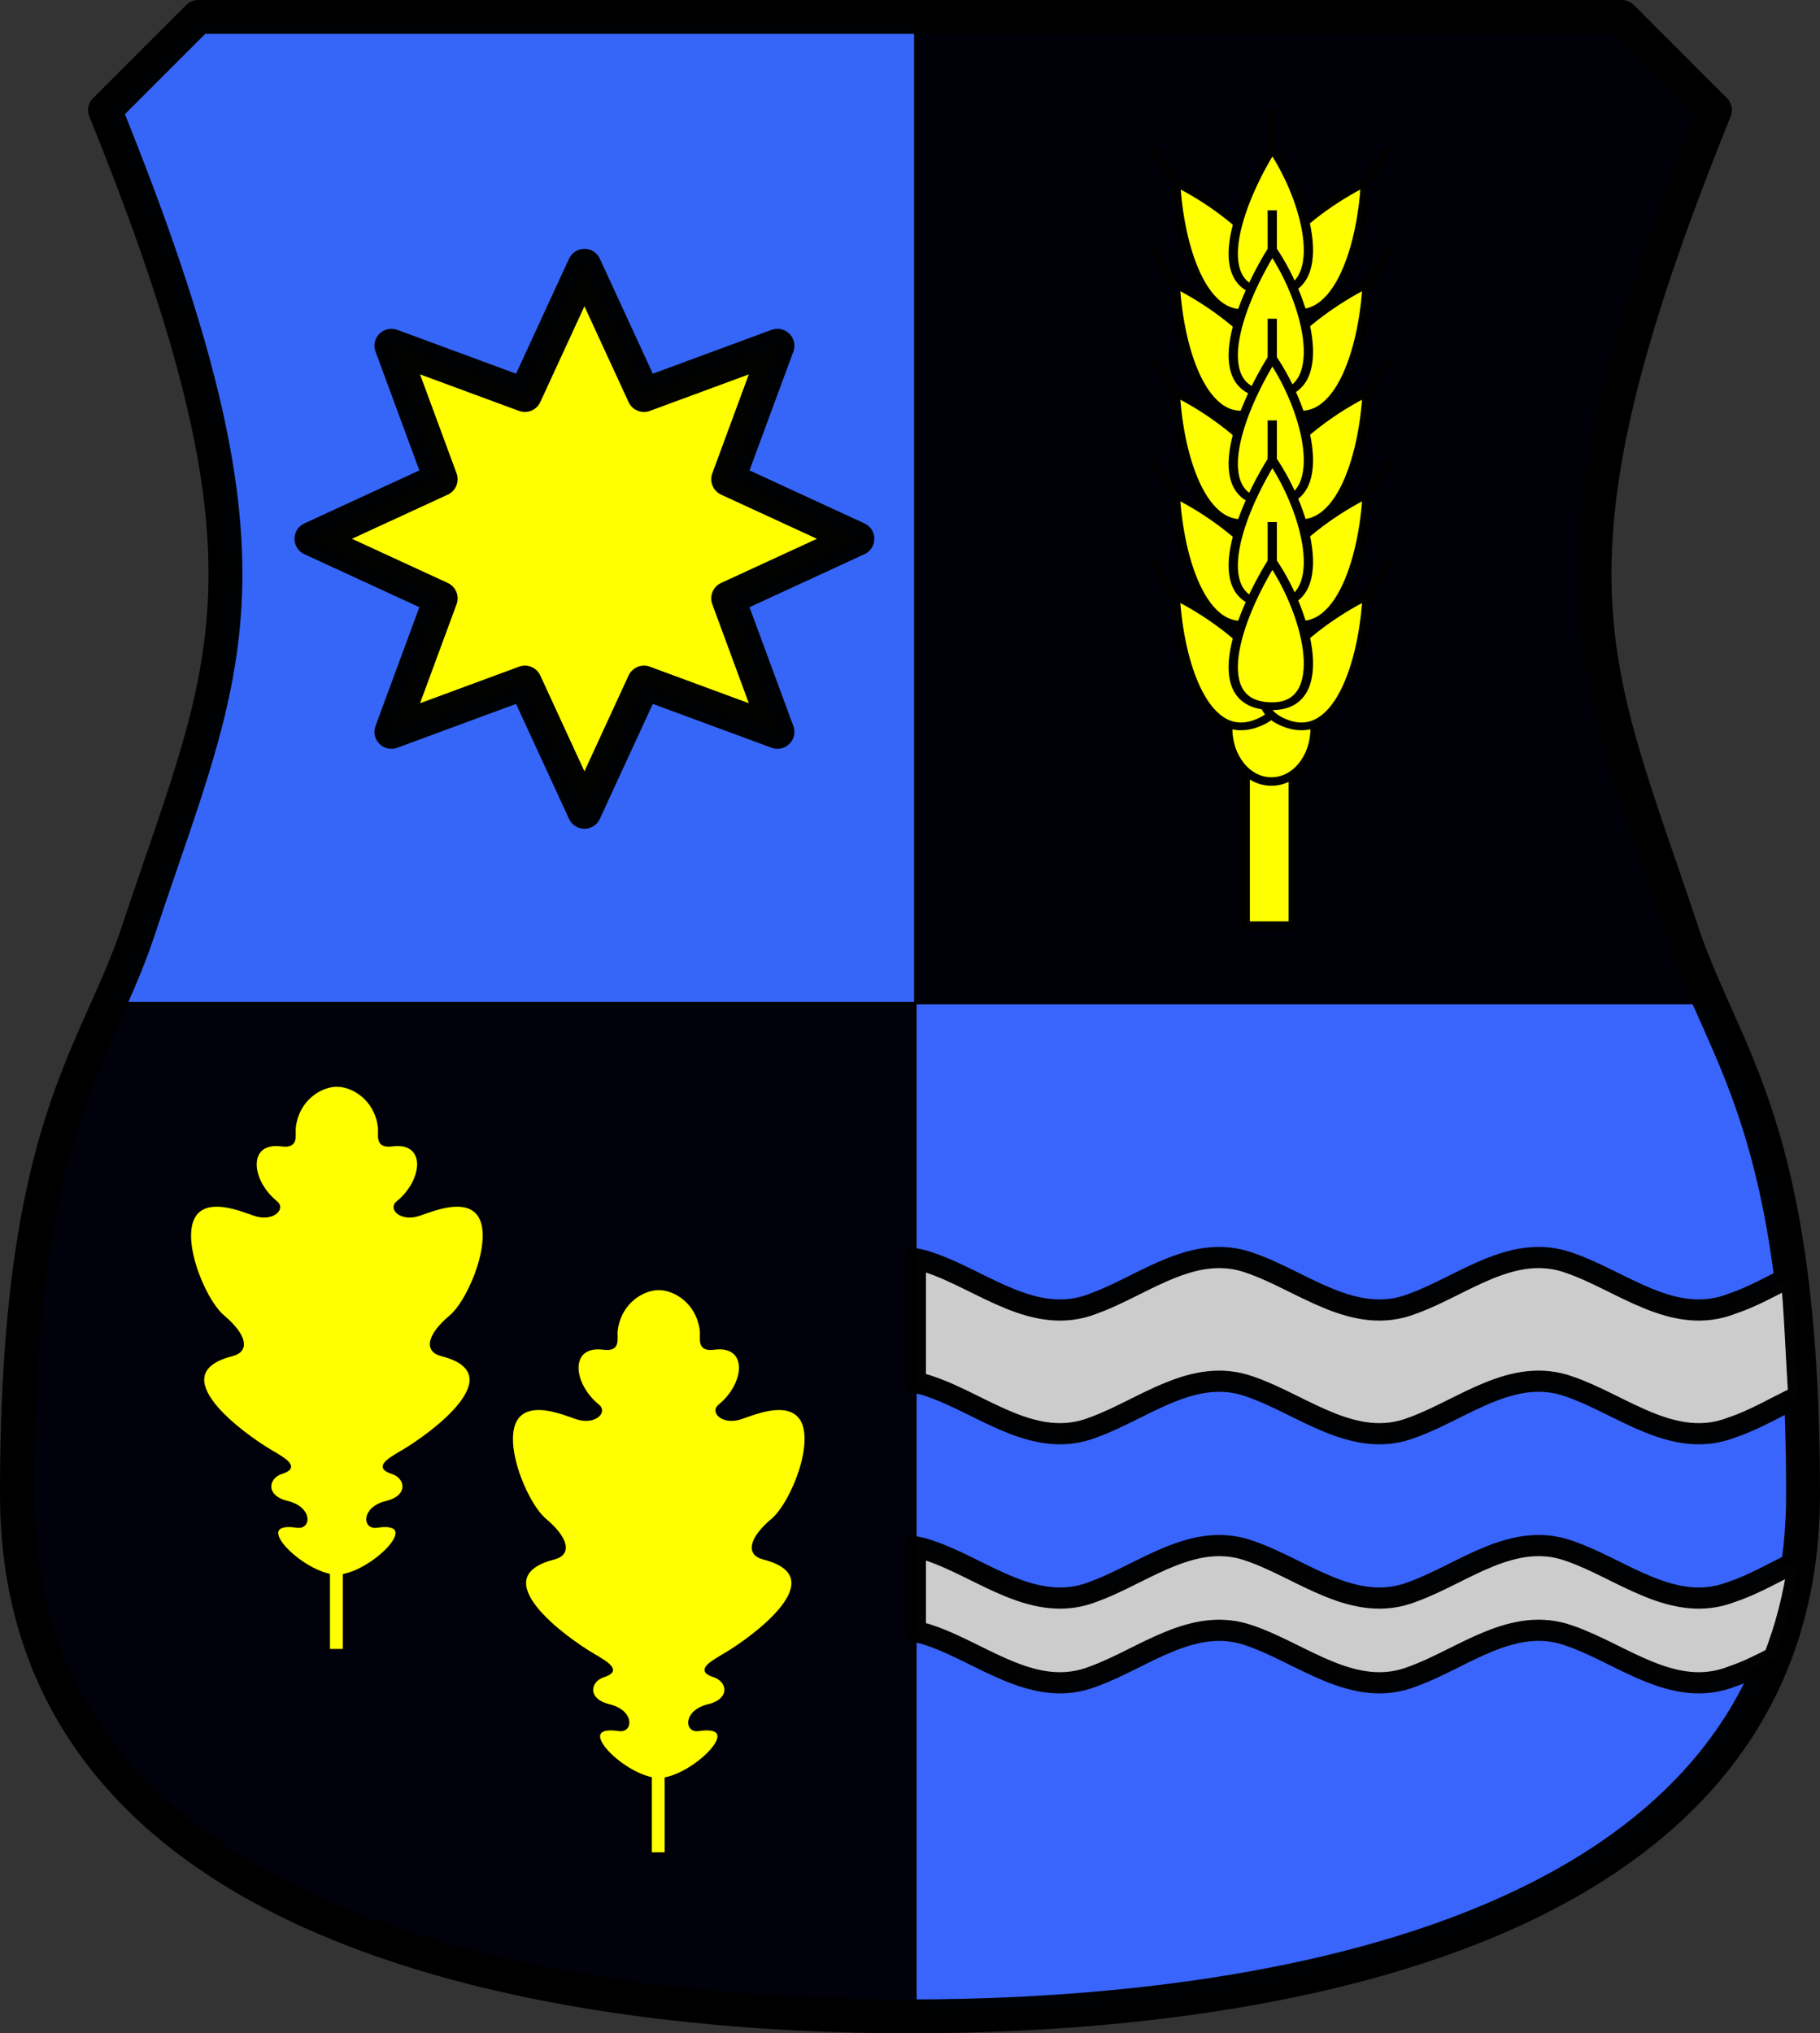 <?xml version="1.0" encoding="UTF-8" standalone="no"?>
<!-- Created with Inkscape (http://www.inkscape.org/) -->

<svg
   xmlns:dc="http://purl.org/dc/elements/1.1/"
   xmlns:cc="http://creativecommons.org/ns#"
   xmlns:rdf="http://www.w3.org/1999/02/22-rdf-syntax-ns#"
   xmlns:svg="http://www.w3.org/2000/svg"
   xmlns="http://www.w3.org/2000/svg"
   xmlns:sodipodi="http://sodipodi.sourceforge.net/DTD/sodipodi-0.dtd"
   xmlns:inkscape="http://www.inkscape.org/namespaces/inkscape"
   width="2148.656"
   height="2400"
   id="svg2"
   version="1.1"
   inkscape:version="0.48.4 r9939"
   sodipodi:docname="HUN Makád Címer.svg">
  <rect width="100%" height="100%" fill="#333333" stroke="none"/>
  <sodipodi:namedview
     id="base"
     pagecolor="#ffffff"
     bordercolor="#666666"
     borderopacity="1.0"
     inkscape:pageopacity="0.0"
     inkscape:pageshadow="2"
     inkscape:zoom="0.12418905"
     inkscape:cx="1734.6064"
     inkscape:cy="498.8677"
     inkscape:document-units="px"
     inkscape:current-layer="layer1"
     showgrid="false"
     showborder="true"
     inkscape:window-width="1280"
     inkscape:window-height="972"
     inkscape:window-x="-8"
     inkscape:window-y="-8"
     inkscape:window-maximized="1"
     showguides="true"
     inkscape:guide-bbox="true"
     inkscape:snap-global="true"
     inkscape:snap-object-midpoints="true"
     fit-margin-top="0"
     fit-margin-left="0"
     fit-margin-right="0"
     fit-margin-bottom="0">
    <sodipodi:guide
       id="guide4077"
       position="3560.661,1541.188"
       orientation="1,0" />
  </sodipodi:namedview>
  <defs
     id="defs4">
    <filter
       color-interpolation-filters="sRGB"
       inkscape:label="Emboss shader"
       inkscape:menu-tooltip="Combination of smooth shading and embossing"
       inkscape:menu="Non realistic 3D shaders"
       height="1.5"
       y="-0.25"
       width="1.5"
       x="-0.25"
       id="filter4133">
      <feGaussianBlur
         stdDeviation="5"
         result="result8"
         id="feGaussianBlur4135" />
      <feComposite
         result="result6"
         operator="xor"
         in="result8"
         in2="result8"
         id="feComposite4137" />
      <feDisplacementMap
         in="result8"
         xChannelSelector="A"
         yChannelSelector="A"
         scale="100"
         result="result4"
         in2="result6"
         id="feDisplacementMap4139" />
      <feComposite
         result="result2"
         operator="arithmetic"
         in="result4"
         k1="1"
         in2="result4"
         id="feComposite4141"
         k2="0"
         k3="0"
         k4="0" />
      <feComposite
         result="fbSourceGraphic"
         in="result2"
         operator="in"
         in2="result8"
         id="feComposite4143" />
    </filter>
    <filter
       height="1.5"
       y="-0.25"
       width="1.5"
       x="-0.25"
       color-interpolation-filters="sRGB"
       inkscape:menu-tooltip="Combination of smooth shading and embossing"
       inkscape:menu="Non realistic 3D shaders"
       inkscape:label="Emboss shader"
       id="filter3948">
      <feGaussianBlur
         stdDeviation="1.5"
         result="result6"
         id="feGaussianBlur3950" />
      <feComposite
         result="result8"
         in="SourceGraphic"
         operator="atop"
         in2="result6"
         id="feComposite3952" />
      <feComposite
         result="fbSourceGraphic"
         operator="atop"
         in="result8"
         in2="SourceAlpha"
         id="feComposite3954" />
      <feColorMatrix
         id="feColorMatrix4121"
         values="0 0 0 -1 0 0 0 0 -1 0 0 0 0 -1 0 0 0 0 1 0"
         in="fbSourceGraphic"
         result="fbSourceGraphicAlpha" />
      <feGaussianBlur
         in="fbSourceGraphic"
         stdDeviation="5"
         result="result8"
         id="feGaussianBlur4123" />
      <feComposite
         result="result6"
         operator="xor"
         in="result8"
         in2="result8"
         id="feComposite4125" />
      <feDisplacementMap
         in="result8"
         xChannelSelector="A"
         yChannelSelector="A"
         scale="100"
         result="result4"
         in2="result6"
         id="feDisplacementMap4127" />
      <feComposite
         result="result2"
         operator="arithmetic"
         in="result4"
         k1="1"
         in2="result4"
         id="feComposite4129"
         k2="0"
         k3="0"
         k4="0" />
      <feComposite
         result="fbSourceGraphic"
         in="result2"
         operator="in"
         in2="result8"
         id="feComposite4131" />
    </filter>
  </defs>
  <g
     transform="translate(2454.938,812.469)"
     inkscape:label="RASZTER"
     id="layer2"
     inkscape:groupmode="layer" />
  <g
     transform="translate(2454.938,812.469)"
     id="layer1"
     inkscape:groupmode="layer"
     inkscape:label="1. réteg">
    <path
       style="fill:#000008;fill-opacity:1;stroke:#000000;stroke-width:3;stroke-linecap:round;stroke-linejoin:round;stroke-miterlimit:4;stroke-opacity:0.99;stroke-dasharray:none;stroke-dashoffset:0"
       d="m -326.277,951.518 c 0,-436.037 -93.395,-514.661 -143.546,-666.164 -104.396,-315.371 -181.4,-422.562 39.546,-967.836 l -110,-110 -1680.661,0 -110,110 c 220.946,545.274 143.942,652.465 39.546,967.836 -50.151,151.503 -143.546,230.127 -143.546,666.164 0,562.626 743.105,616 1054.331,616 311.226,0 1054.33,-53.374 1054.33,-616 z"
       id="path4083"
       inkscape:connector-curvature="0"
       sodipodi:nodetypes="csccccsccc" />
    <path
       inkscape:connector-curvature="0"
       id="rect4085"
       d="m -2220.938,-792.49 -110,110 c 220.946,545.274 143.927,652.473 39.531,967.844 -50.151,151.503 -143.531,230.119 -143.531,666.156 0,562.626 743.118,616 1054.344,616 2.064,0 4.211,0 6.312,0 l 0,-2360 -846.656,0 z"
       style="fill:#3666f8;fill-opacity:1;stroke:#000000;stroke-width:3;stroke-linecap:round;stroke-linejoin:round;stroke-miterlimit:4;stroke-opacity:0.99;stroke-dashoffset:0" />
    <path
       inkscape:connector-curvature="0"
       id="path4114"
       d="m -2325.812,371.51 c -49.542,111.506 -109.125,231.703 -109.125,580 0,562.626 743.118,616 1054.344,616 311.226,0 1054.312,-53.374 1054.312,-616 0,-348.294 -59.552,-468.495 -109.094,-580 l -1890.438,0 z"
       style="fill:#00010a;fill-opacity:1;stroke:#000000;stroke-width:3;stroke-linecap:round;stroke-linejoin:round;stroke-miterlimit:4;stroke-opacity:0.99;stroke-dasharray:none;stroke-dashoffset:0" />
    <path
       inkscape:connector-curvature="0"
       id="rect4087"
       d="m -1374.281,371.51 0,1196 c 314.8,-0.723 1048,-57.104 1048,-616 0,-348.297 -59.556,-468.496 -109.094,-580 l -938.906,0 z M -1698,1547.667 c 7.152,0.946 14.254,1.857 21.344,2.719 -7.079,-0.861 -14.201,-1.775 -21.344,-2.719 z"
       style="fill:#3965fc;fill-opacity:1;stroke:#000000;stroke-width:3;stroke-linecap:round;stroke-linejoin:round;stroke-miterlimit:4;stroke-opacity:0.99;stroke-dashoffset:0" />
    <path
       style="fill:none;stroke:#000000;stroke-width:40;stroke-linecap:round;stroke-linejoin:round;stroke-miterlimit:4;stroke-opacity:0.99;stroke-dasharray:none;stroke-dashoffset:0"
       d="m -326.277,951.518 c 0,-436.037 -93.395,-514.661 -143.546,-666.164 -104.396,-315.371 -181.4,-422.562 39.546,-967.836 l -110,-110 -1680.661,0 -110,110 c 220.946,545.274 143.942,652.465 39.546,967.836 -50.151,151.503 -143.546,230.127 -143.546,666.164 0,562.626 743.105,616 1054.331,616 311.226,0 1054.33,-53.374 1054.33,-616 z"
       id="path4118"
       inkscape:connector-curvature="0"
       sodipodi:nodetypes="csccccsccc" />
    <path
       transform="matrix(0.671,0,0,0.671,-1308.687,163.31)"
       d="m -199.733,-506.43 -227.353,104.76 86.686,234.839 -234.839,-86.686 L -680,-26.164 -784.76,-253.516 l -234.839,86.686 86.686,-234.839 -227.353,-104.76 227.353,-104.76 -86.686,-234.839 234.839,86.686 L -680,-986.697 l 104.76,227.353 234.839,-86.686 -86.686,234.839 z"
       inkscape:randomized="0"
       inkscape:rounded="0"
       inkscape:flatsided="false"
       sodipodi:arg2="0.39269908"
       sodipodi:arg1="0"
       sodipodi:r2="273.75195"
       sodipodi:r1="480.2666"
       sodipodi:cy="-506.43018"
       sodipodi:cx="-680"
       sodipodi:sides="8"
       id="path4128"
       style="fill:#ffff00;stroke:#000000;stroke-width:59.616;stroke-linecap:round;stroke-linejoin:round;stroke-miterlimit:4;stroke-opacity:0.99;stroke-dasharray:none;stroke-dashoffset:0"
       sodipodi:type="star" />
    <g
       transform="translate(-2460,0)"
       id="g5503">
      <g
         style="fill:#ffff00;fill-opacity:1;stroke:#000000;stroke-width:2.288;stroke-miterlimit:4;stroke-dasharray:none"
         transform="matrix(4.138,-2,2.389,3.464,-7061.137,1931.897)"
         id="g3125">
        <path
           sodipodi:nodetypes="csc"
           transform="translate(-135.188,19.656)"
           inkscape:connector-curvature="0"
           id="path3127"
           d="m 1983.613,317.463 c -8.669,16.628 -16.464,42.69 0,42.69 14.419,0 9.127,-26.589 0,-42.69 z"
           style="fill:#ffff00;fill-opacity:1;stroke:#000000;stroke-width:2.288;stroke-linecap:butt;stroke-linejoin:round;stroke-miterlimit:4;stroke-opacity:0.99;stroke-dasharray:none;stroke-dashoffset:0" />
        <path
           transform="translate(-135.188,19.656)"
           inkscape:connector-curvature="0"
           id="path3129"
           d="m 1983.613,317.463 0,-11.643"
           style="fill:#ffff00;fill-opacity:1;stroke:#000000;stroke-width:2.288;stroke-linecap:butt;stroke-linejoin:round;stroke-miterlimit:4;stroke-opacity:0.99;stroke-dasharray:none;stroke-dashoffset:0" />
      </g>
      <g
         style="fill:#ffff00;fill-opacity:1;stroke:#000000;stroke-width:2.288;stroke-miterlimit:4;stroke-dasharray:none"
         id="g3131"
         transform="matrix(-4.138,-2,-2.389,3.464,10071.228,1931.897)">
        <path
           style="fill:#ffff00;fill-opacity:1;stroke:#000000;stroke-width:2.288;stroke-linecap:butt;stroke-linejoin:round;stroke-miterlimit:4;stroke-opacity:0.99;stroke-dasharray:none;stroke-dashoffset:0"
           d="m 1983.613,317.463 c -8.669,16.628 -16.464,42.69 0,42.69 14.419,0 9.127,-26.589 0,-42.69 z"
           id="path3133"
           inkscape:connector-curvature="0"
           transform="translate(-135.188,19.656)"
           sodipodi:nodetypes="csc" />
        <path
           style="fill:#ffff00;fill-opacity:1;stroke:#000000;stroke-width:2.288;stroke-linecap:butt;stroke-linejoin:round;stroke-miterlimit:4;stroke-opacity:0.99;stroke-dasharray:none;stroke-dashoffset:0"
           d="m 1983.613,317.463 0,-11.643"
           id="path3135"
           inkscape:connector-curvature="0"
           transform="translate(-135.188,19.656)" />
      </g>
      <g
         style="fill:#ffff00;fill-opacity:1;stroke:#000000;stroke-width:2.288;stroke-miterlimit:4;stroke-dasharray:none"
         transform="matrix(4.778,0,0,4,-7324.717,-1986.133)"
         id="g3121">
        <path
           style="fill:#ffff00;fill-opacity:1;stroke:#000000;stroke-width:2.288;stroke-linecap:butt;stroke-linejoin:round;stroke-miterlimit:4;stroke-opacity:0.99;stroke-dasharray:none;stroke-dashoffset:0"
           d="m 1983.613,317.463 c -8.669,16.628 -16.464,42.69 0,42.69 14.419,0 9.127,-26.589 0,-42.69 z"
           id="path3117"
           inkscape:connector-curvature="0"
           transform="translate(-135.188,19.656)"
           sodipodi:nodetypes="csc" />
        <path
           style="fill:#ffff00;fill-opacity:1;stroke:#000000;stroke-width:2.288;stroke-linecap:butt;stroke-linejoin:round;stroke-miterlimit:4;stroke-opacity:0.99;stroke-dasharray:none;stroke-dashoffset:0"
           d="m 1983.613,317.463 0,-11.643"
           id="path3119"
           inkscape:connector-curvature="0"
           transform="translate(-135.188,19.656)" />
      </g>
      <path
         sodipodi:nodetypes="ccccc"
         inkscape:connector-curvature="0"
         id="rect3284"
         d="m 1475.64,89.282 55.683,0 0,190.787 -55.683,0 z"
         style="fill:#ffff00;fill-opacity:1;stroke:#000000;stroke-width:10;stroke-linecap:butt;stroke-linejoin:round;stroke-miterlimit:4;stroke-opacity:0.99;stroke-dasharray:none;stroke-dashoffset:0" />
      <path
         inkscape:connector-curvature="0"
         id="path3228"
         d="m 1557.049,47.905 c 0,34.293 -22.828,62.093 -50.988,62.093 -28.159,0 -50.988,-27.8 -50.988,-62.093 0,-34.293 22.829,-62.093 50.988,-62.093 28.16,0 50.988,27.8 50.988,62.093 z"
         style="fill:#ffff00;fill-opacity:1;stroke:#000000;stroke-width:10;stroke-linecap:butt;stroke-linejoin:round;stroke-miterlimit:4;stroke-opacity:0.99;stroke-dasharray:none;stroke-dashoffset:0" />
      <g
         style="fill:#ffff00;stroke-width:2.288;stroke-miterlimit:4;stroke-dasharray:none"
         transform="matrix(4.778,0,0,4,-7324.717,-1840.909)"
         id="g3148">
        <g
           style="fill:#ffff00;fill-opacity:1;stroke:#000000;stroke-width:2.288;stroke-miterlimit:4;stroke-dasharray:none"
           transform="matrix(0.866,-0.5,0.5,0.866,55.17,973.21)"
           id="g3150">
          <path
             sodipodi:nodetypes="csc"
             transform="translate(-135.188,19.656)"
             inkscape:connector-curvature="0"
             id="path3152"
             d="m 1983.613,317.463 c -8.669,16.628 -16.464,42.69 0,42.69 14.419,0 9.127,-26.589 0,-42.69 z"
             style="fill:#ffff00;fill-opacity:1;stroke:#000000;stroke-width:2.288;stroke-linecap:butt;stroke-linejoin:round;stroke-miterlimit:4;stroke-opacity:0.99;stroke-dasharray:none;stroke-dashoffset:0" />
          <path
             transform="translate(-135.188,19.656)"
             inkscape:connector-curvature="0"
             id="path3154"
             d="m 1983.613,317.463 0,-11.643"
             style="fill:#ffff00;fill-opacity:1;stroke:#000000;stroke-width:2.288;stroke-linecap:butt;stroke-linejoin:round;stroke-miterlimit:4;stroke-opacity:0.99;stroke-dasharray:none;stroke-dashoffset:0" />
        </g>
        <g
           style="fill:#ffff00;fill-opacity:1;stroke:#000000;stroke-width:2.288;stroke-miterlimit:4;stroke-dasharray:none"
           id="g3156"
           transform="matrix(-0.866,-0.5,-0.5,0.866,3641.163,973.21)">
          <path
             style="fill:#ffff00;fill-opacity:1;stroke:#000000;stroke-width:2.288;stroke-linecap:butt;stroke-linejoin:round;stroke-miterlimit:4;stroke-opacity:0.99;stroke-dasharray:none;stroke-dashoffset:0"
             d="m 1983.613,317.463 c -8.669,16.628 -16.464,42.69 0,42.69 14.419,0 9.127,-26.589 0,-42.69 z"
             id="path3158"
             inkscape:connector-curvature="0"
             transform="translate(-135.188,19.656)"
             sodipodi:nodetypes="csc" />
          <path
             style="fill:#ffff00;fill-opacity:1;stroke:#000000;stroke-width:2.288;stroke-linecap:butt;stroke-linejoin:round;stroke-miterlimit:4;stroke-opacity:0.99;stroke-dasharray:none;stroke-dashoffset:0"
             d="m 1983.613,317.463 0,-11.643"
             id="path3160"
             inkscape:connector-curvature="0"
             transform="translate(-135.188,19.656)" />
        </g>
        <g
           style="fill:#ffff00;fill-opacity:1;stroke:#000000;stroke-width:2.288;stroke-miterlimit:4;stroke-dasharray:none"
           transform="translate(0,-6.306)"
           id="g3162">
          <path
             style="fill:#ffff00;fill-opacity:1;stroke:#000000;stroke-width:2.288;stroke-linecap:butt;stroke-linejoin:round;stroke-miterlimit:4;stroke-opacity:0.99;stroke-dasharray:none;stroke-dashoffset:0"
             d="m 1983.613,317.463 c -8.669,16.628 -16.464,42.69 0,42.69 14.419,0 9.127,-26.589 0,-42.69 z"
             id="path3164"
             inkscape:connector-curvature="0"
             transform="translate(-135.188,19.656)"
             sodipodi:nodetypes="csc" />
          <path
             style="fill:#ffff00;fill-opacity:1;stroke:#000000;stroke-width:2.288;stroke-linecap:butt;stroke-linejoin:round;stroke-miterlimit:4;stroke-opacity:0.99;stroke-dasharray:none;stroke-dashoffset:0"
             d="m 1983.613,317.463 0,-11.643"
             id="path3166"
             inkscape:connector-curvature="0"
             transform="translate(-135.188,19.656)" />
        </g>
      </g>
      <g
         style="fill:#ffff00;stroke-width:2.288;stroke-miterlimit:4;stroke-dasharray:none"
         id="g3168"
         transform="matrix(4.778,0,0,4,-7324.717,-1712.91)">
        <g
           id="g3170"
           transform="matrix(0.866,-0.5,0.5,0.866,55.17,973.21)"
           style="fill:#ffff00;fill-opacity:1;stroke:#000000;stroke-width:2.288;stroke-miterlimit:4;stroke-dasharray:none">
          <path
             style="fill:#ffff00;fill-opacity:1;stroke:#000000;stroke-width:2.288;stroke-linecap:butt;stroke-linejoin:round;stroke-miterlimit:4;stroke-opacity:0.99;stroke-dasharray:none;stroke-dashoffset:0"
             d="m 1983.613,317.463 c -8.669,16.628 -16.464,42.69 0,42.69 14.419,0 9.127,-26.589 0,-42.69 z"
             id="path3172"
             inkscape:connector-curvature="0"
             transform="translate(-135.188,19.656)"
             sodipodi:nodetypes="csc" />
          <path
             style="fill:#ffff00;fill-opacity:1;stroke:#000000;stroke-width:2.288;stroke-linecap:butt;stroke-linejoin:round;stroke-miterlimit:4;stroke-opacity:0.99;stroke-dasharray:none;stroke-dashoffset:0"
             d="m 1983.613,317.463 0,-11.643"
             id="path3174"
             inkscape:connector-curvature="0"
             transform="translate(-135.188,19.656)" />
        </g>
        <g
           transform="matrix(-0.866,-0.5,-0.5,0.866,3641.163,973.21)"
           id="g3176"
           style="fill:#ffff00;fill-opacity:1;stroke:#000000;stroke-width:2.288;stroke-miterlimit:4;stroke-dasharray:none">
          <path
             sodipodi:nodetypes="csc"
             transform="translate(-135.188,19.656)"
             inkscape:connector-curvature="0"
             id="path3178"
             d="m 1983.613,317.463 c -8.669,16.628 -16.464,42.69 0,42.69 14.419,0 9.127,-26.589 0,-42.69 z"
             style="fill:#ffff00;fill-opacity:1;stroke:#000000;stroke-width:2.288;stroke-linecap:butt;stroke-linejoin:round;stroke-miterlimit:4;stroke-opacity:0.99;stroke-dasharray:none;stroke-dashoffset:0" />
          <path
             transform="translate(-135.188,19.656)"
             inkscape:connector-curvature="0"
             id="path3180"
             d="m 1983.613,317.463 0,-11.643"
             style="fill:#ffff00;fill-opacity:1;stroke:#000000;stroke-width:2.288;stroke-linecap:butt;stroke-linejoin:round;stroke-miterlimit:4;stroke-opacity:0.99;stroke-dasharray:none;stroke-dashoffset:0" />
        </g>
        <g
           id="g3182"
           transform="translate(0,-6.306)"
           style="fill:#ffff00;fill-opacity:1;stroke:#000000;stroke-width:2.288;stroke-miterlimit:4;stroke-dasharray:none">
          <path
             sodipodi:nodetypes="csc"
             transform="translate(-135.188,19.656)"
             inkscape:connector-curvature="0"
             id="path3184"
             d="m 1983.613,317.463 c -8.669,16.628 -16.464,42.69 0,42.69 14.419,0 9.127,-26.589 0,-42.69 z"
             style="fill:#ffff00;fill-opacity:1;stroke:#000000;stroke-width:2.288;stroke-linecap:butt;stroke-linejoin:round;stroke-miterlimit:4;stroke-opacity:0.99;stroke-dasharray:none;stroke-dashoffset:0" />
          <path
             transform="translate(-135.188,19.656)"
             inkscape:connector-curvature="0"
             id="path3186"
             d="m 1983.613,317.463 0,-11.643"
             style="fill:#ffff00;fill-opacity:1;stroke:#000000;stroke-width:2.288;stroke-linecap:butt;stroke-linejoin:round;stroke-miterlimit:4;stroke-opacity:0.99;stroke-dasharray:none;stroke-dashoffset:0" />
        </g>
      </g>
      <g
         style="fill:#ffff00;stroke-width:2.288;stroke-miterlimit:4;stroke-dasharray:none"
         transform="matrix(4.778,0,0,4,-7324.717,-1592.911)"
         id="g3188">
        <g
           style="fill:#ffff00;fill-opacity:1;stroke:#000000;stroke-width:2.288;stroke-miterlimit:4;stroke-dasharray:none"
           transform="matrix(0.866,-0.5,0.5,0.866,55.17,973.21)"
           id="g3190">
          <path
             sodipodi:nodetypes="csc"
             transform="translate(-135.188,19.656)"
             inkscape:connector-curvature="0"
             id="path3192"
             d="m 1983.613,317.463 c -8.669,16.628 -16.464,42.69 0,42.69 14.419,0 9.127,-26.589 0,-42.69 z"
             style="fill:#ffff00;fill-opacity:1;stroke:#000000;stroke-width:2.288;stroke-linecap:butt;stroke-linejoin:round;stroke-miterlimit:4;stroke-opacity:0.99;stroke-dasharray:none;stroke-dashoffset:0" />
          <path
             transform="translate(-135.188,19.656)"
             inkscape:connector-curvature="0"
             id="path3194"
             d="m 1983.613,317.463 0,-11.643"
             style="fill:#ffff00;fill-opacity:1;stroke:#000000;stroke-width:2.288;stroke-linecap:butt;stroke-linejoin:round;stroke-miterlimit:4;stroke-opacity:0.99;stroke-dasharray:none;stroke-dashoffset:0" />
        </g>
        <g
           style="fill:#ffff00;fill-opacity:1;stroke:#000000;stroke-width:2.288;stroke-miterlimit:4;stroke-dasharray:none"
           id="g3196"
           transform="matrix(-0.866,-0.5,-0.5,0.866,3641.163,973.21)">
          <path
             style="fill:#ffff00;fill-opacity:1;stroke:#000000;stroke-width:2.288;stroke-linecap:butt;stroke-linejoin:round;stroke-miterlimit:4;stroke-opacity:0.99;stroke-dasharray:none;stroke-dashoffset:0"
             d="m 1983.613,317.463 c -8.669,16.628 -16.464,42.69 0,42.69 14.419,0 9.127,-26.589 0,-42.69 z"
             id="path3198"
             inkscape:connector-curvature="0"
             transform="translate(-135.188,19.656)"
             sodipodi:nodetypes="csc" />
          <path
             style="fill:#ffff00;fill-opacity:1;stroke:#000000;stroke-width:2.288;stroke-linecap:butt;stroke-linejoin:round;stroke-miterlimit:4;stroke-opacity:0.99;stroke-dasharray:none;stroke-dashoffset:0"
             d="m 1983.613,317.463 0,-11.643"
             id="path3200"
             inkscape:connector-curvature="0"
             transform="translate(-135.188,19.656)" />
        </g>
        <g
           style="fill:#ffff00;fill-opacity:1;stroke:#000000;stroke-width:2.288;stroke-miterlimit:4;stroke-dasharray:none"
           transform="translate(0,-6.306)"
           id="g3202">
          <path
             style="fill:#ffff00;fill-opacity:1;stroke:#000000;stroke-width:2.288;stroke-linecap:butt;stroke-linejoin:round;stroke-miterlimit:4;stroke-opacity:0.99;stroke-dasharray:none;stroke-dashoffset:0"
             d="m 1983.613,317.463 c -8.669,16.628 -16.464,42.69 0,42.69 14.419,0 9.127,-26.589 0,-42.69 z"
             id="path3204"
             inkscape:connector-curvature="0"
             transform="translate(-135.188,19.656)"
             sodipodi:nodetypes="csc" />
          <path
             style="fill:#ffff00;fill-opacity:1;stroke:#000000;stroke-width:2.288;stroke-linecap:butt;stroke-linejoin:round;stroke-miterlimit:4;stroke-opacity:0.99;stroke-dasharray:none;stroke-dashoffset:0"
             d="m 1983.613,317.463 0,-11.643"
             id="path3206"
             inkscape:connector-curvature="0"
             transform="translate(-135.188,19.656)" />
        </g>
      </g>
      <g
         style="fill:#ffff00;stroke-width:2.288;stroke-miterlimit:4;stroke-dasharray:none"
         id="g3208"
         transform="matrix(4.778,0,0,4,-7324.717,-1472.912)">
        <g
           id="g3210"
           transform="matrix(0.866,-0.5,0.5,0.866,55.17,973.21)"
           style="fill:#ffff00;fill-opacity:1;stroke:#000000;stroke-width:2.288;stroke-miterlimit:4;stroke-dasharray:none">
          <path
             style="fill:#ffff00;fill-opacity:1;stroke:#000000;stroke-width:2.288;stroke-linecap:butt;stroke-linejoin:round;stroke-miterlimit:4;stroke-opacity:0.99;stroke-dasharray:none;stroke-dashoffset:0"
             d="m 1983.613,317.463 c -8.669,16.628 -16.464,42.69 0,42.69 14.419,0 9.127,-26.589 0,-42.69 z"
             id="path3212"
             inkscape:connector-curvature="0"
             transform="translate(-135.188,19.656)"
             sodipodi:nodetypes="csc" />
          <path
             style="fill:#ffff00;fill-opacity:1;stroke:#000000;stroke-width:2.288;stroke-linecap:butt;stroke-linejoin:round;stroke-miterlimit:4;stroke-opacity:0.99;stroke-dasharray:none;stroke-dashoffset:0"
             d="m 1983.613,317.463 0,-11.643"
             id="path3214"
             inkscape:connector-curvature="0"
             transform="translate(-135.188,19.656)" />
        </g>
        <g
           transform="matrix(-0.866,-0.5,-0.5,0.866,3641.163,973.21)"
           id="g3216"
           style="fill:#ffff00;fill-opacity:1;stroke:#000000;stroke-width:2.288;stroke-miterlimit:4;stroke-dasharray:none">
          <path
             sodipodi:nodetypes="csc"
             transform="translate(-135.188,19.656)"
             inkscape:connector-curvature="0"
             id="path3218"
             d="m 1983.613,317.463 c -8.669,16.628 -16.464,42.69 0,42.69 14.419,0 9.127,-26.589 0,-42.69 z"
             style="fill:#ffff00;fill-opacity:1;stroke:#000000;stroke-width:2.288;stroke-linecap:butt;stroke-linejoin:round;stroke-miterlimit:4;stroke-opacity:0.99;stroke-dasharray:none;stroke-dashoffset:0" />
          <path
             transform="translate(-135.188,19.656)"
             inkscape:connector-curvature="0"
             id="path3220"
             d="m 1983.613,317.463 0,-11.643"
             style="fill:#ffff00;fill-opacity:1;stroke:#000000;stroke-width:2.288;stroke-linecap:butt;stroke-linejoin:round;stroke-miterlimit:4;stroke-opacity:0.99;stroke-dasharray:none;stroke-dashoffset:0" />
        </g>
        <g
           id="g3222"
           transform="translate(0,-6.306)"
           style="fill:#ffff00;fill-opacity:1;stroke:#000000;stroke-width:2.288;stroke-miterlimit:4;stroke-dasharray:none">
          <path
             sodipodi:nodetypes="csc"
             transform="translate(-135.188,19.656)"
             inkscape:connector-curvature="0"
             id="path3224"
             d="m 1983.613,317.463 c -8.669,16.628 -16.464,42.69 0,42.69 14.419,0 9.127,-26.589 0,-42.69 z"
             style="fill:#ffff00;fill-opacity:1;stroke:#000000;stroke-width:2.288;stroke-linecap:butt;stroke-linejoin:round;stroke-miterlimit:4;stroke-opacity:0.99;stroke-dasharray:none;stroke-dashoffset:0" />
          <path
             transform="translate(-135.188,19.656)"
             inkscape:connector-curvature="0"
             id="path3226"
             d="m 1983.613,317.463 0,-11.643"
             style="fill:#ffff00;fill-opacity:1;stroke:#000000;stroke-width:2.288;stroke-linecap:butt;stroke-linejoin:round;stroke-miterlimit:4;stroke-opacity:0.99;stroke-dasharray:none;stroke-dashoffset:0" />
        </g>
      </g>
    </g>
    <path
       inkscape:connector-curvature="0"
       id="path5562"
       d="m -1677.219,709.26 c -18.076,0 -45.187,15.323 -49.438,48.562 -1.159,9.066 4.529,24.545 -15.844,21.875 -41.456,-5.432 -37.582,40.87 -6.031,66.438 10.497,8.506 -4.791,22.844 -26.187,15.5 -15.738,-5.402 -49.641,-19.581 -66.688,-3.031 -24.524,23.811 6.602,102.304 30.469,122.406 25.759,21.696 30.916,40.992 10.062,46.313 -85.573,21.831 13.611,93.56 46.281,112.719 17.285,10.136 33.447,19.544 12.219,26.281 -16.589,5.264 -21.179,26.98 7.094,33.875 28.357,6.916 27.162,32.024 10.906,29.594 -54.559,-8.158 -0.444,47.724 38,56.187 l 0,88.844 17.094,0 0,-88.594 c 38.5,-7.543 94.345,-64.68 39.219,-56.437 -16.255,2.43 -17.45,-22.678 10.906,-29.594 28.273,-6.895 23.683,-28.61 7.094,-33.875 -21.229,-6.737 -5.097,-16.145 12.188,-26.281 32.671,-19.159 131.886,-90.888 46.312,-112.719 -20.854,-5.32 -15.696,-24.616 10.062,-46.313 23.866,-20.102 54.993,-98.596 30.469,-122.406 -17.046,-16.55 -50.98,-2.371 -66.719,3.031 -21.396,7.344 -36.653,-6.994 -26.156,-15.5 31.551,-25.567 35.425,-71.87 -6.031,-66.438 -20.372,2.67 -14.716,-12.809 -15.875,-21.875 -4.25,-33.239 -31.33,-48.562 -49.406,-48.562 z"
       style="fill:#ffff00;stroke:#000000;stroke-width:2;stroke-linecap:round;stroke-linejoin:round;stroke-miterlimit:4;stroke-opacity:0.99;stroke-dasharray:none;stroke-dashoffset:0" />
    <path
       inkscape:connector-curvature="0"
       style="fill:#ffff00;stroke:#000000;stroke-width:2;stroke-linecap:round;stroke-linejoin:round;stroke-miterlimit:4;stroke-opacity:0.99;stroke-dasharray:none;stroke-dashoffset:0"
       d="m -2057.219,469.26 c -18.076,0 -45.187,15.323 -49.438,48.562 -1.159,9.066 4.529,24.545 -15.844,21.875 -41.456,-5.432 -37.582,40.87 -6.031,66.438 10.497,8.506 -4.791,22.844 -26.187,15.5 -15.738,-5.402 -49.641,-19.581 -66.688,-3.031 -24.524,23.811 6.602,102.304 30.469,122.406 25.759,21.696 30.916,40.992 10.062,46.313 -85.573,21.831 13.611,93.56 46.281,112.719 17.285,10.136 33.447,19.544 12.219,26.281 -16.589,5.264 -21.179,26.98 7.094,33.875 28.357,6.916 27.162,32.024 10.906,29.594 -54.559,-8.158 -0.444,47.724 38,56.187 l 0,88.844 17.094,0 0,-88.594 c 38.5,-7.543 94.345,-64.68 39.219,-56.437 -16.255,2.43 -17.45,-22.678 10.906,-29.594 28.273,-6.895 23.683,-28.61 7.094,-33.875 -21.229,-6.737 -5.097,-16.145 12.188,-26.281 32.671,-19.159 131.886,-90.888 46.312,-112.719 -20.854,-5.32 -15.696,-24.616 10.062,-46.313 23.866,-20.102 54.993,-98.596 30.469,-122.406 -17.046,-16.55 -50.98,-2.371 -66.719,3.031 -21.396,7.344 -36.653,-6.994 -26.156,-15.5 31.551,-25.567 35.425,-71.87 -6.031,-66.438 -20.372,2.67 -14.716,-12.809 -15.875,-21.875 -4.25,-33.239 -31.33,-48.562 -49.406,-48.562 z"
       id="path5567" />
    <path
       inkscape:connector-curvature="0"
       style="fill:#cccccc;stroke:#000000;stroke-width:25;stroke-linecap:round;stroke-linejoin:round;stroke-miterlimit:4;stroke-opacity:0.99;stroke-dasharray:none;stroke-dashoffset:0"
       d="m -1016.094,671.823 c -52.021,0.26 -99.658,36.998 -147.875,54.406 -69.348,27.454 -130.311,-26.921 -192.375,-48.062 -6.054,-2.178 -12.028,-3.773 -17.938,-4.813 l 0,146.031 c 5.907,1.034 11.883,2.604 17.938,4.781 62.064,21.141 123.027,75.516 192.375,48.062 59.344,-21.425 117.819,-72.115 184.656,-48.062 62.064,21.145 123.026,75.509 192.375,48.062 59.343,-21.433 117.849,-72.137 184.688,-48.094 62.062,21.151 123.027,75.543 192.375,48.094 27.176,-9.016 52.368,-24.533 78.562,-36.656 -2.342,-34.742 -5.446,-112.447 -9.156,-141.594 -22.957,11.285 -45.412,24.29 -69.406,32.25 -69.348,27.449 -130.313,-26.943 -192.375,-48.094 -66.839,-24.044 -125.344,26.661 -184.688,48.094 -69.349,27.447 -130.311,-26.917 -192.375,-48.062 -12.532,-4.51 -24.776,-6.404 -36.781,-6.344 z m 0,340 c -52.021,0.26 -99.658,36.998 -147.875,54.406 -69.348,27.454 -130.311,-26.921 -192.375,-48.062 -6.054,-2.178 -12.028,-3.773 -17.938,-4.813 l 0,100.031 c 5.907,1.034 11.883,2.604 17.938,4.781 62.064,21.141 123.027,75.516 192.375,48.062 59.344,-21.425 117.819,-72.115 184.656,-48.062 62.064,21.145 123.026,75.509 192.375,48.062 59.343,-21.433 117.849,-72.137 184.688,-48.094 62.062,21.151 123.027,75.543 192.375,48.094 16.948,-5.622 33.12,-13.785 49.25,-22.062 13.758,-35.218 23.709,-73.316 29.25,-114.563 -26.172,12.119 -51.346,27.617 -78.5,36.625 -69.348,27.449 -130.313,-26.943 -192.375,-48.094 -66.839,-24.044 -125.344,26.661 -184.688,48.094 -69.349,27.447 -130.311,-26.917 -192.375,-48.062 -12.532,-4.51 -24.776,-6.404 -36.781,-6.344 z"
       id="path5740"
       sodipodi:nodetypes="sccccccccccccccccssccccccccccccccccs" />
  </g>
</svg>

